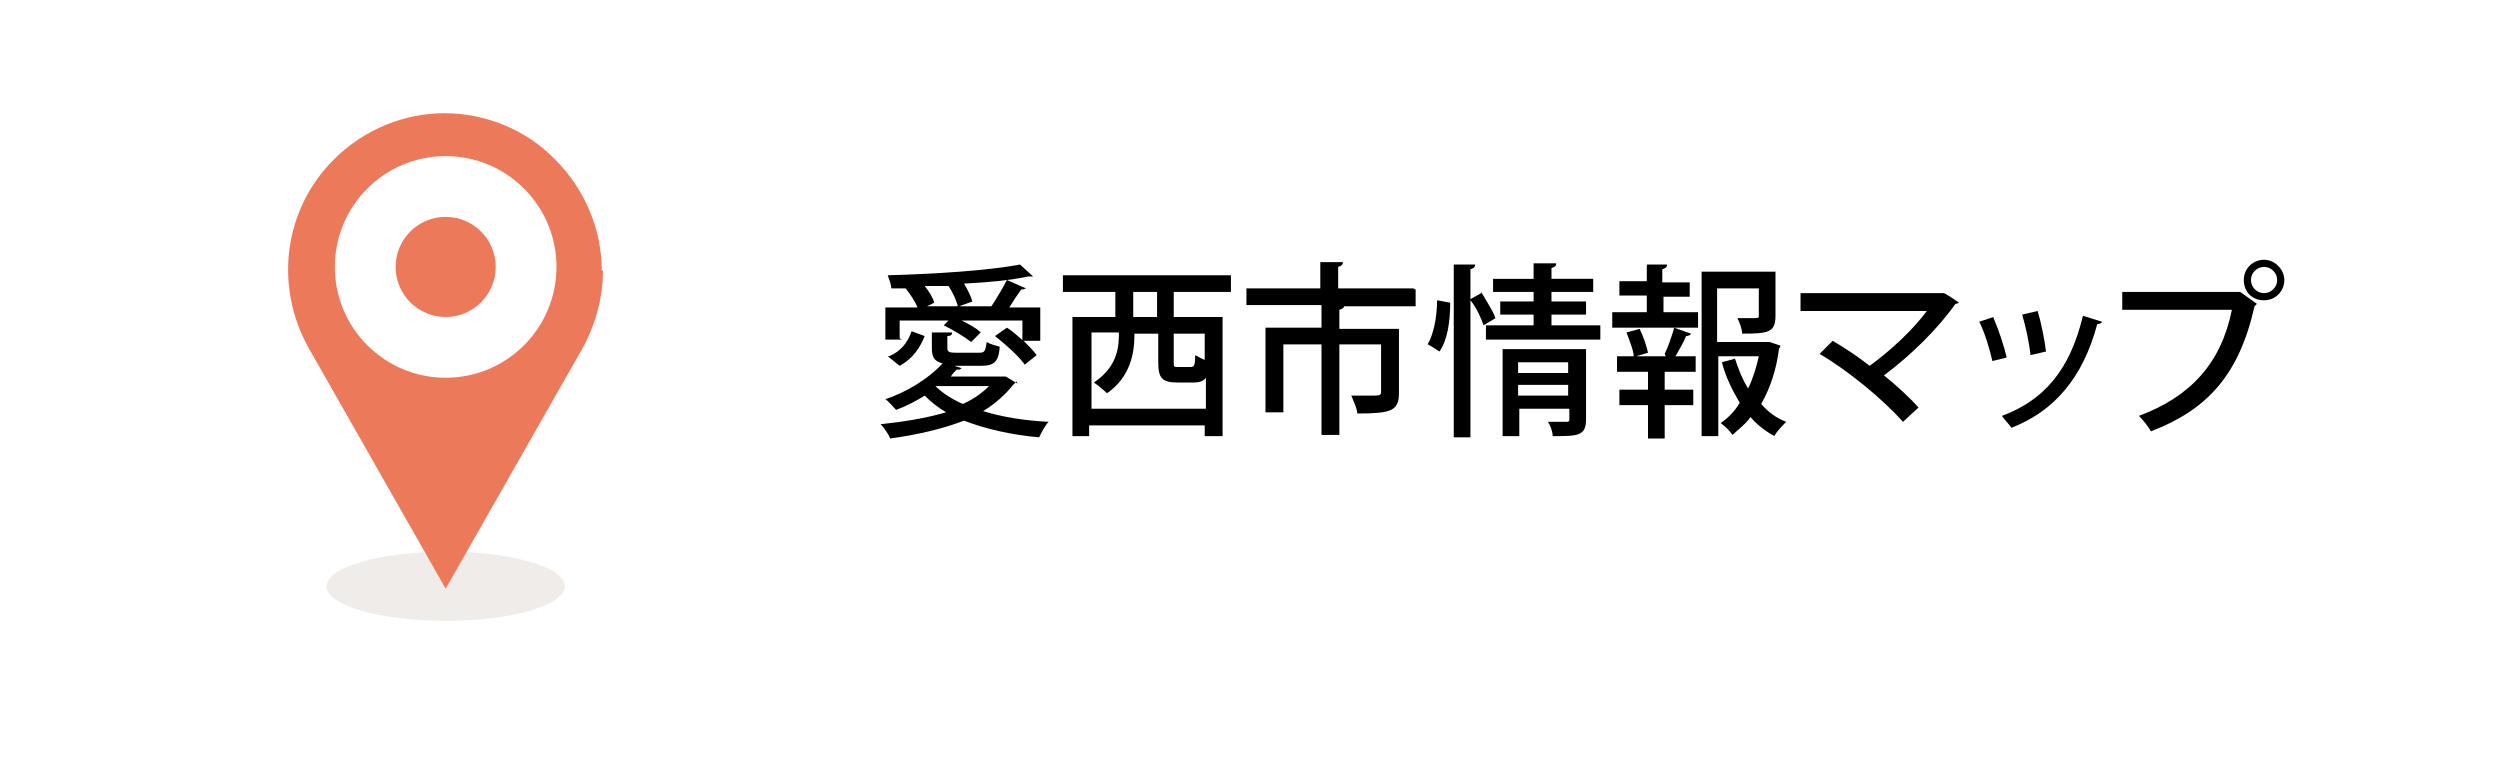 <?xml version="1.0" encoding="UTF-8"?>
<svg id="_レイヤー_1" data-name="レイヤー 1" xmlns="http://www.w3.org/2000/svg" version="1.1" xmlns:xlink="http://www.w3.org/1999/xlink" viewBox="0 0 209.8 63.8">
  <defs>
    <style>
      .cls-1 {
        fill: #000;
      }

      .cls-1, .cls-2, .cls-3, .cls-4, .cls-5, .cls-6 {
        stroke-width: 0px;
      }

      .cls-7 {
        opacity: 0;
      }

      .cls-2 {
        fill: #221f20;
      }

      .cls-8 {
        opacity: .1;
      }

      .cls-3 {
        fill: #ec795a;
      }

      .cls-4, .cls-6 {
        fill: #fff;
      }

      .cls-5 {
        fill: #5f391a;
      }

      .cls-6 {
        filter: url(#drop-shadow-1);
      }
    </style>
    <filter id="drop-shadow-1" filterUnits="userSpaceOnUse">
      <feOffset dx="0" dy="2"/>
      <feGaussianBlur result="blur" stdDeviation="2"/>
      <feFlood flood-color="#040000" flood-opacity=".2"/>
      <feComposite in2="blur" operator="in"/>
      <feComposite in="SourceGraphic"/>
    </filter>
  </defs>
  <rect class="cls-6" x="6.1" y="4.2" width="197.6" height="51.5" rx="10.1" ry="10.1"/>
  <g>
    <path class="cls-1" d="M85.3,32c0,0-.1.2-.2.2-.7.9-1.6,1.7-2.6,2.3,1.6.5,3.5.8,5.5.9-.3.3-.6.9-.8,1.3-2.3-.2-4.5-.7-6.3-1.4-1.8.7-4,1.2-6.2,1.5-.1-.3-.5-.9-.8-1.2,1.9-.2,3.8-.5,5.5-1-.7-.4-1.3-.9-1.8-1.4-.8.5-1.6.9-2.4,1.2-.2-.2-.6-.7-.9-.9,1.8-.6,3.6-1.7,4.8-3-.7-.2-.9-.5-.9-1.3v-1.3h1.7c0,.2-.1.3-.4.3v1c0,.3.1.4.7.4h2c.4,0,.5-.1.6-.9.3.2.8.3,1.1.4-.1,1.3-.5,1.6-1.6,1.6h-2.2l.6.2c0,0-.2.2-.4.1-.2.2-.4.4-.5.6h4.6s1,.6,1,.6ZM75.7,28.5h-1.4v-2.7h2.7c-.2-.5-.6-1.1-1-1.6h.1c-.4,0-.9,0-1.3,0,0-.3-.2-.8-.3-1.1,3.9-.1,8.5-.4,11.1-.9l1.1,1c0,0-.2,0-.4,0-1.4.3-3.3.5-5.4.6.3.5.6,1.1.7,1.5l-1.1.4h2.7c.4-.6,1-1.6,1.3-2.2l1.6.7c0,0-.2.1-.4.1-.3.4-.7,1-1,1.5h2.6v2.8h-1.5v-1.7h-5.1c.6.3,1.2.6,1.6,1l-.8.8c-.5-.4-1.5-1-2.3-1.4l.4-.4h-4.1v1.5ZM74.6,29.9c1-.4,1.6-1.2,1.9-2.1l1.1.4c-.4,1-1,1.9-2.1,2.5l-1-.8ZM80.4,25.8c-.1-.5-.4-1.2-.8-1.8-.6,0-1.3,0-2,0,.4.5.7,1,.8,1.4l-.6.3h2.7ZM78.5,32.4c.6.6,1.4,1.1,2.3,1.5.9-.4,1.6-.9,2.2-1.5h-4.5ZM85.9,28.6c.4.4.8.8,1.1,1.2l-1,.8c-.5-.7-1.6-1.7-2.5-2.4l1-.7c.5.3,1,.8,1.5,1.2Z"/>
    <path class="cls-1" d="M103.3,24.5h-4.8v2.1h4.1v10h-1.5v-.9h-9.7v.9h-1.4v-10h3.6v-2.1h-4.4v-1.4h14.1v1.4ZM91.5,34.3h9.7v-2.6c-.2.3-.6.4-1,.4h-1.4c-1.3,0-1.6-.4-1.6-1.7v-2.4h-2v.2c0,1.5-.4,3.5-2.3,4.8-.2-.2-.8-.7-1.1-.9,2.1-1.4,2.1-3.2,2.1-4.2h-2.3v6.4ZM97.1,26.6v-2.1h-2v2.1h2ZM99.9,30.8c.3,0,.4-.1.4-1,.2.1.5.3.8.4v-2.2h-2.6v2.4c0,.4,0,.4.4.4h1Z"/>
    <path class="cls-1" d="M118.8,24.3v1.4h-6.3s.3,0,.3,0c0,.1-.1.2-.4.3v1.6h5v5.4c0,1.5-.7,1.7-3.5,1.7,0-.4-.3-1-.5-1.5.6,0,1.2,0,1.6,0,.7,0,.9,0,.9-.3v-4h-3.5v7.6h-1.5v-7.6h-3.2v5.7h-1.5v-7.1h4.7v-1.9h-6.3v-1.4h6.2v-2.2h1.9c0,.2-.1.3-.4.4v1.8h6.3Z"/>
    <path class="cls-1" d="M121.7,25.4c0,1.5-.2,3.1-.9,4.1-.9-.6-1-.6-1-.6.5-.8.8-2.3.8-3.7l1.1.2ZM124.3,24.5c.4.7,1,1.6,1.2,2.2l-1,.6c-.2-.6-.6-1.5-1.1-2.1v11.5h-1.4v-14.5h1.8c0,.2-.1.3-.4.4v2.5l.9-.5ZM130.3,27.3h4v1.2h-9.6v-1.2h4v-.9h-2.8v-1.1h2.8v-.8h-3.4v-1.1h3.4v-1.3h1.9c0,.2-.1.3-.4.4v.9h3.5v1.1h-3.5v.8h2.9v1.1h-2.9v.9ZM133.1,29.3v5.9c0,1.4-.7,1.4-2.8,1.4,0-.4-.2-.9-.4-1.2.6,0,1.3,0,1.5,0s.3,0,.3-.2v-.9h-4.2v2.3h-1.4v-7.3h7.1ZM131.6,30.4h-4.2v.9h4.2v-.9ZM127.4,33.2h4.2v-.9h-4.2v.9Z"/>
    <path class="cls-1" d="M139.6,24.8v1.4h2.9v1.3h-7.2v-1.3h2.9v-1.4h-2.3v-1.2h2.3v-1.4h1.7c0,.2-.1.3-.4.4v1.1h2.3v1.2h-2.3ZM139.7,29.7c.3-.6.6-1.5.8-2.2l1.4.5c0,.1-.2.2-.4.2-.2.5-.6,1.2-.9,1.7h1.7v1.3h-2.6v1.5h2.4v1.3h-2.4v2.8h-1.4v-2.8h-2.4v-1.3h2.4v-1.5h-2.6v-1.3h1.4c0-.5-.4-1.4-.6-2l1.1-.3c.3.6.6,1.5.7,2l-1,.3h2.8-.3ZM148.5,28.7l.9.3c0,.1,0,.2-.1.2-.2,1.7-.7,3.3-1.5,4.7.6.7,1.3,1.2,2.1,1.5-.3.3-.8.8-1,1.2-.7-.4-1.4-.9-2-1.6-.4.6-1,1-1.5,1.5-.2-.3-.6-.7-1-1,.6-.4,1.2-1,1.6-1.7-.6-1-1.2-2.2-1.5-3.4l1.1-.3c.3.9.6,1.7,1.1,2.5.4-.8.7-1.8.9-2.7h-3.4v6.7h-1.4v-13.8h6.2v3.7c0,1.4-.6,1.5-2.8,1.5,0-.4-.2-.9-.4-1.3.4,0,.8,0,1.1,0,.7,0,.7,0,.7-.2v-2.3h-3.5v4.5h4.2Z"/>
    <path class="cls-1" d="M164.4,25.3c0,.1-.1.2-.3.2-1.4,2-3.7,4.3-6,6,1,.8,2.2,1.9,2.9,2.7l-1.3,1.2c-1.7-1.9-4.6-4.3-7-5.7l1.1-1.1c1,.6,2.1,1.3,3.1,2.1,1.8-1.3,3.7-3.1,4.8-4.6h-10.6v-1.5h12c0-.1,1.3.8,1.3.8Z"/>
    <path class="cls-1" d="M167.3,26.7c.4.9.9,2.4,1.1,3.3l-1.2.3c-.2-.9-.6-2.3-1.1-3.3l1.2-.4ZM176.4,27c0,.1-.2.2-.4.2-1.2,4.5-3.6,7.3-7.2,8.7-.2-.3-.6-.7-.8-1,3.5-1.3,5.7-3.8,6.8-8.4l1.6.5ZM171,26.1c.3,1,.6,2.5.7,3.4l-1.3.3c-.1-1-.4-2.4-.7-3.4l1.3-.3Z"/>
    <path class="cls-1" d="M178.2,24.5h9.8c0,0,1.4,1,1.4,1,0,0-.1.1-.2.2-1.3,5.8-4,8.7-8.7,10.5-.2-.4-.7-1-1-1.3,4.3-1.6,6.9-4.4,7.8-8.9h-9.2v-1.5ZM190,21.8c.9,0,1.7.8,1.7,1.7s-.7,1.7-1.7,1.7-1.7-.7-1.7-1.7.8-1.7,1.7-1.7ZM191.1,23.5c0-.6-.5-1.1-1.1-1.1s-1.1.5-1.1,1.1.5,1.1,1.1,1.1,1.1-.5,1.1-1.1Z"/>
  </g>
  <g>
    <g class="cls-8">
      <ellipse class="cls-5" cx="37.4" cy="49.2" rx="10" ry="2.9"/>
    </g>
    <g>
      <path class="cls-3" d="M50.6,22.7c0,2.2-.6,4.5-1.7,6.5l-11.5,20.2-11.5-20.2c-2.9-5.2-2.1-11.6,2.1-15.8,2.6-2.6,6-3.9,9.3-3.9s6.8,1.3,9.3,3.9c2.5,2.5,3.9,5.9,3.9,9.3Z"/>
      <circle class="cls-4" cx="37.4" cy="22.4" r="9.3"/>
      <circle class="cls-3" cx="37.4" cy="22.4" r="4.2"/>
    </g>
    <g class="cls-7">
      <path class="cls-2" d="M50.6,22.7c0,2.2-.6,4.5-1.7,6.5l-11.5,20.2V9.5c3.4,0,6.8,1.3,9.3,3.9,2.5,2.5,3.9,5.9,3.9,9.3Z"/>
    </g>
  </g>
</svg>